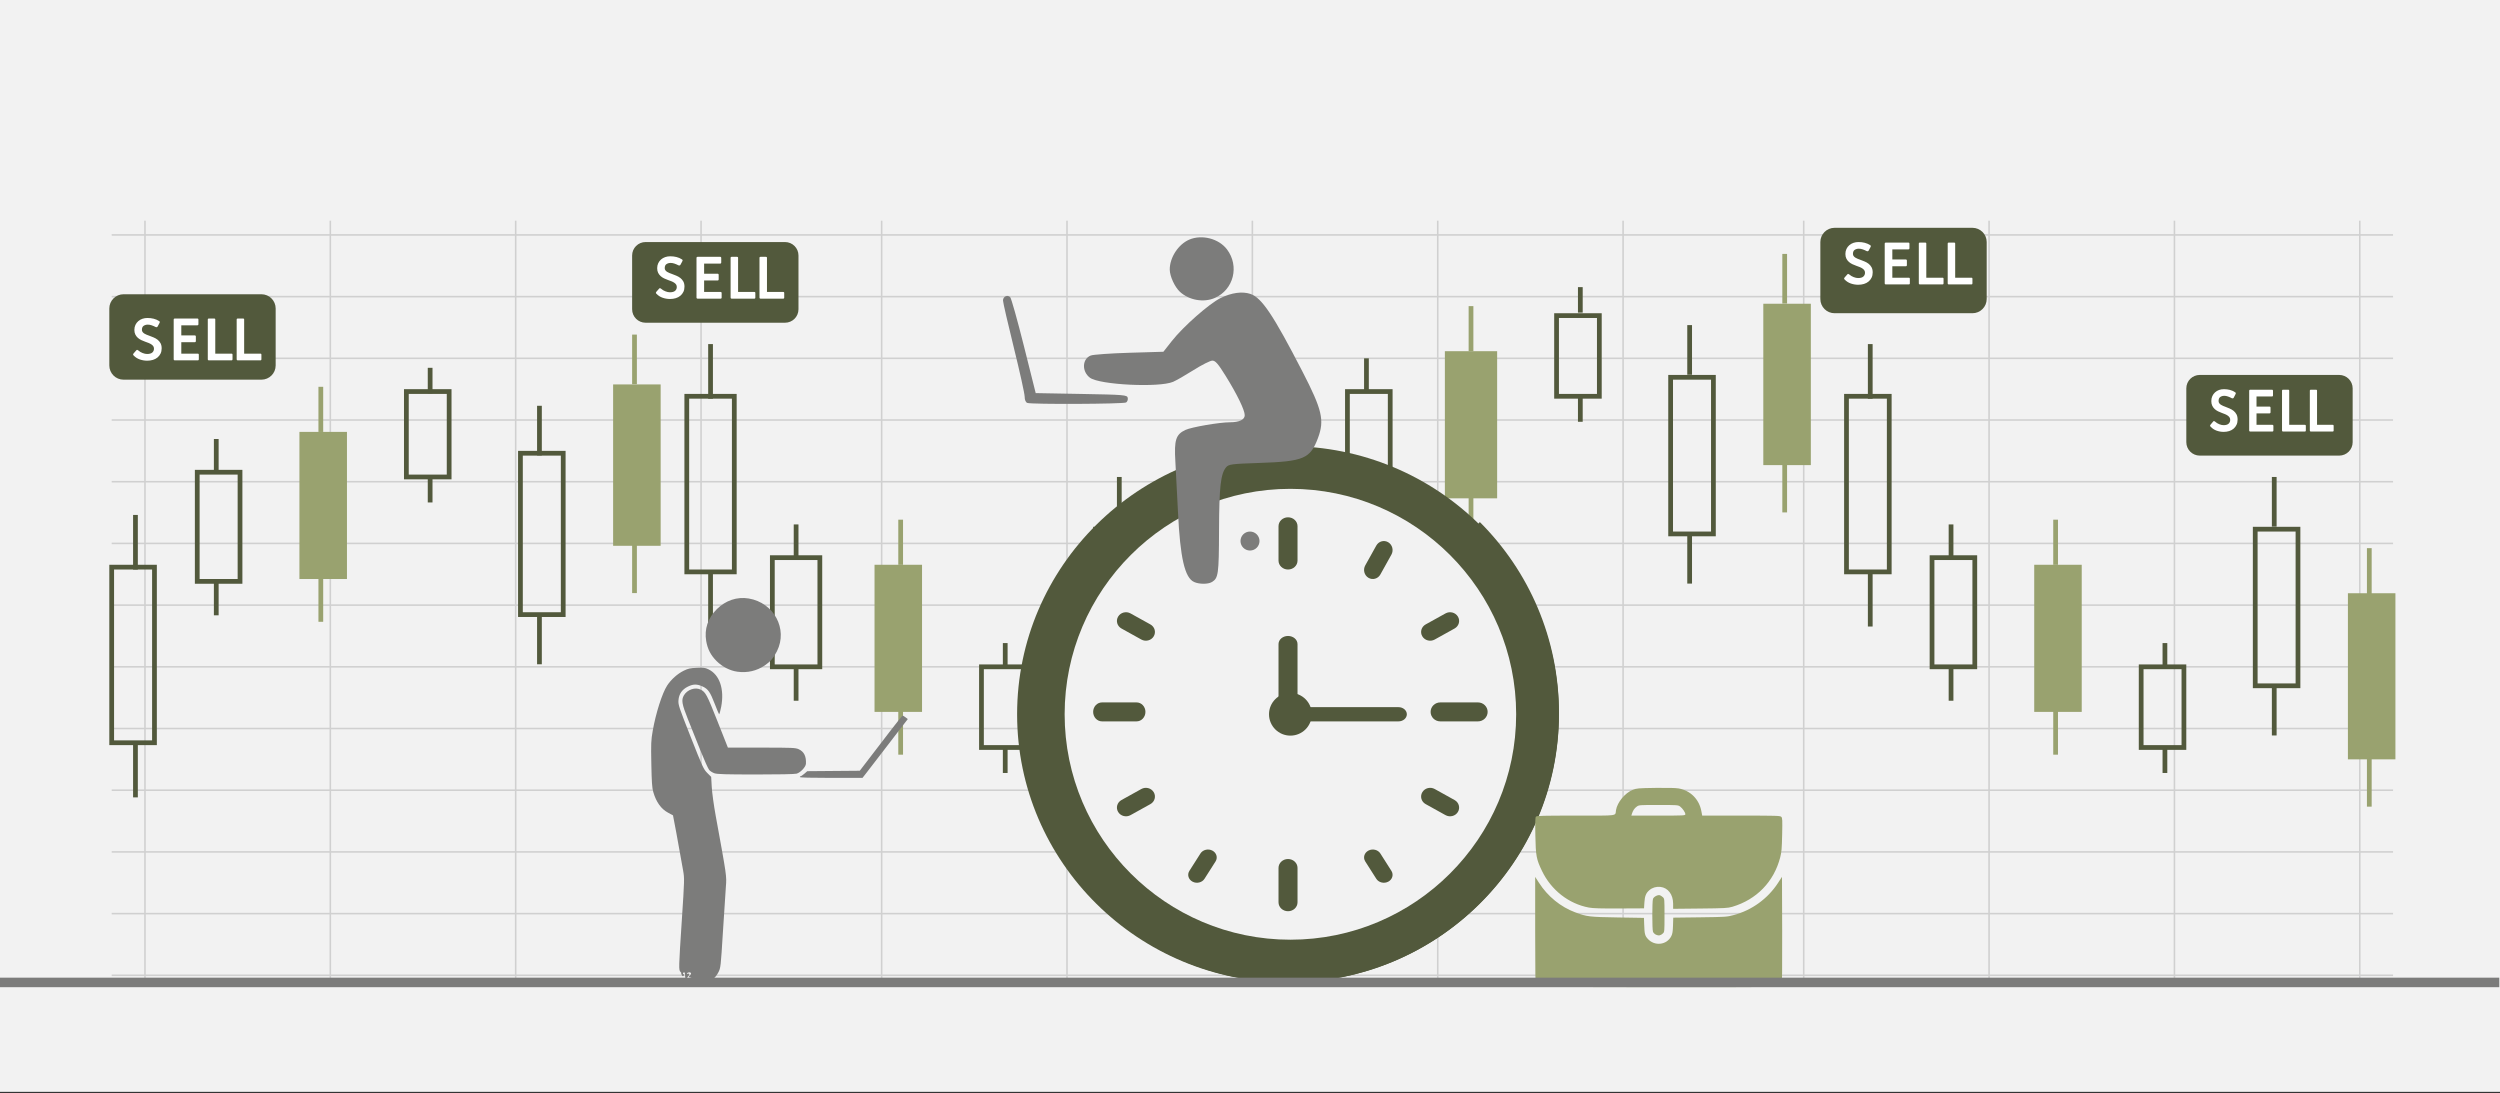 <svg width="526" height="230" xmlns="http://www.w3.org/2000/svg" xmlns:xlink="http://www.w3.org/1999/xlink" overflow="hidden"><rect width="100%" height="100%" fill="#333333" stroke="none"/><defs><clipPath id="clip0"><rect x="0" y="0" width="526" height="230"/></clipPath></defs><g clip-path="url(#clip0)"><rect x="0" y="0" width="526" height="229.667" fill="#FFFFFF"/><rect x="0" y="0" width="526" height="229.667" fill="#F2F2F2"/><path d="M30.5 46.433 30.5 206.967" stroke="#D0D0D0" stroke-width="0.333" stroke-miterlimit="8" fill="none" fill-rule="evenodd"/><path d="M69.5 46.433 69.5 206.967" stroke="#D0D0D0" stroke-width="0.333" stroke-miterlimit="8" fill="none" fill-rule="evenodd"/><path d="M147.5 46.433 147.5 206.967" stroke="#D0D0D0" stroke-width="0.333" stroke-miterlimit="8" fill="none" fill-rule="evenodd"/><path d="M224.5 46.433 224.5 206.967" stroke="#D0D0D0" stroke-width="0.333" stroke-miterlimit="8" fill="none" fill-rule="evenodd"/><path d="M302.5 46.433 302.5 206.967" stroke="#D0D0D0" stroke-width="0.333" stroke-miterlimit="8" fill="none" fill-rule="evenodd"/><path d="M379.5 46.433 379.5 206.967" stroke="#D0D0D0" stroke-width="0.333" stroke-miterlimit="8" fill="none" fill-rule="evenodd"/><path d="M108.5 46.433 108.5 206.967" stroke="#D0D0D0" stroke-width="0.333" stroke-miterlimit="8" fill="none" fill-rule="evenodd"/><path d="M185.5 46.433 185.5 206.967" stroke="#D0D0D0" stroke-width="0.333" stroke-miterlimit="8" fill="none" fill-rule="evenodd"/><path d="M263.5 46.433 263.5 206.967" stroke="#D0D0D0" stroke-width="0.333" stroke-miterlimit="8" fill="none" fill-rule="evenodd"/><path d="M341.5 46.433 341.5 206.967" stroke="#D0D0D0" stroke-width="0.333" stroke-miterlimit="8" fill="none" fill-rule="evenodd"/><path d="M418.5 46.433 418.5 206.967" stroke="#D0D0D0" stroke-width="0.333" stroke-miterlimit="8" fill="none" fill-rule="evenodd"/><path d="M457.5 46.433 457.5 206.967" stroke="#D0D0D0" stroke-width="0.333" stroke-miterlimit="8" fill="none" fill-rule="evenodd"/><path d="M496.5 46.433 496.5 206.967" stroke="#D0D0D0" stroke-width="0.333" stroke-miterlimit="8" fill="none" fill-rule="evenodd"/><path d="M503.5 49.428 23.5 49.428" stroke="#D0D0D0" stroke-width="0.333" stroke-miterlimit="8" fill="none" fill-rule="evenodd"/><path d="M503.5 62.41 23.5 62.41" stroke="#D0D0D0" stroke-width="0.333" stroke-miterlimit="8" fill="none" fill-rule="evenodd"/><path d="M503.5 88.372 23.5 88.372" stroke="#D0D0D0" stroke-width="0.333" stroke-miterlimit="8" fill="none" fill-rule="evenodd"/><path d="M503.5 114.334 23.5 114.334" stroke="#D0D0D0" stroke-width="0.333" stroke-miterlimit="8" fill="none" fill-rule="evenodd"/><path d="M503.5 140.297 23.5 140.297" stroke="#D0D0D0" stroke-width="0.333" stroke-miterlimit="8" fill="none" fill-rule="evenodd"/><path d="M503.5 166.259 23.5 166.259" stroke="#D0D0D0" stroke-width="0.333" stroke-miterlimit="8" fill="none" fill-rule="evenodd"/><path d="M503.5 75.391 23.5 75.391" stroke="#D0D0D0" stroke-width="0.333" stroke-miterlimit="8" fill="none" fill-rule="evenodd"/><path d="M503.5 101.353 23.5 101.353" stroke="#D0D0D0" stroke-width="0.333" stroke-miterlimit="8" fill="none" fill-rule="evenodd"/><path d="M503.5 127.316 23.5 127.316" stroke="#D0D0D0" stroke-width="0.333" stroke-miterlimit="8" fill="none" fill-rule="evenodd"/><path d="M503.5 153.278 23.5 153.278" stroke="#D0D0D0" stroke-width="0.333" stroke-miterlimit="8" fill="none" fill-rule="evenodd"/><path d="M503.5 179.24 23.5 179.24" stroke="#D0D0D0" stroke-width="0.333" stroke-miterlimit="8" fill="none" fill-rule="evenodd"/><path d="M503.5 192.221 23.5 192.222" stroke="#D0D0D0" stroke-width="0.333" stroke-miterlimit="8" fill="none" fill-rule="evenodd"/><path d="M503.5 205.203 23.5 205.203" stroke="#D0D0D0" stroke-width="0.333" stroke-miterlimit="8" fill="none" fill-rule="evenodd"/><rect x="23.5" y="119.327" width="9" height="36.947" stroke="#52593C" stroke-miterlimit="8" fill="none"/><path d="M28.5 108.343 28.5 119.839" stroke="#52593C" stroke-miterlimit="8" fill="none" fill-rule="evenodd"/><path d="M28.5 156.274 28.5 167.769" stroke="#52593C" stroke-miterlimit="8" fill="none" fill-rule="evenodd"/><rect x="41.5" y="99.356" width="9" height="22.967" stroke="#52593C" stroke-miterlimit="8" fill="none"/><path d="M45.5 92.366 45.5 99.504" stroke="#52593C" stroke-miterlimit="8" fill="none" fill-rule="evenodd"/><path d="M45.5 122.323 45.5 129.461" stroke="#52593C" stroke-miterlimit="8" fill="none" fill-rule="evenodd"/><rect x="63.5" y="91.368" width="9" height="29.957" stroke="#99A26F" stroke-miterlimit="8" fill="#99A26F"/><path d="M67.5 81.382 67.5 90.883" stroke="#99A26F" stroke-miterlimit="8" fill="#99A26F" fill-rule="evenodd"/><path d="M67.5 121.324 67.5 130.825" stroke="#99A26F" stroke-miterlimit="8" fill="#99A26F" fill-rule="evenodd"/><rect x="85.5" y="82.381" width="9" height="17.974" stroke="#52593C" stroke-miterlimit="8" fill="none"/><path d="M90.5 77.388 90.5 82.751" stroke="#52593C" stroke-miterlimit="8" fill="none" fill-rule="evenodd"/><path d="M90.5 100.355 90.5 105.717" stroke="#52593C" stroke-miterlimit="8" fill="none" fill-rule="evenodd"/><rect x="109.5" y="95.362" width="9" height="33.951" stroke="#52593C" stroke-miterlimit="8" fill="none"/><path d="M113.5 85.376 113.5 95.827" stroke="#52593C" stroke-miterlimit="8" fill="none" fill-rule="evenodd"/><path d="M113.5 129.313 113.5 139.763" stroke="#52593C" stroke-miterlimit="8" fill="none" fill-rule="evenodd"/><rect x="129.5" y="81.382" width="9" height="32.952" stroke="#99A26F" stroke-miterlimit="8" fill="#99A26F"/><path d="M133.5 70.398 133.5 80.849" stroke="#99A26F" stroke-miterlimit="8" fill="#99A26F" fill-rule="evenodd"/><path d="M133.5 114.334 133.5 124.785" stroke="#99A26F" stroke-miterlimit="8" fill="#99A26F" fill-rule="evenodd"/><rect x="0" y="0" width="9.986" height="36.947" stroke="#52593C" stroke-width="0.999" stroke-miterlimit="8" fill="none" transform="matrix(1.001 0 0 -1 144.5 120.326)"/><path d="M0 0 0 11.496" stroke="#52593C" stroke-width="0.999" stroke-miterlimit="8" fill="none" fill-rule="evenodd" transform="matrix(1.001 0 0 -1 149.5 131.821)"/><path d="M0 0 0 11.496" stroke="#52593C" stroke-width="0.999" stroke-miterlimit="8" fill="none" fill-rule="evenodd" transform="matrix(1.001 0 0 -1 149.5 83.891)"/><rect x="0" y="0" width="9.986" height="22.967" stroke="#52593C" stroke-width="0.999" stroke-miterlimit="8" fill="none" transform="matrix(1.001 0 0 -1 162.5 140.297)"/><path d="M0 0 0 7.138" stroke="#52593C" stroke-width="0.999" stroke-miterlimit="8" fill="none" fill-rule="evenodd" transform="matrix(1.001 0 0 -1 167.5 147.435)"/><path d="M0 0 0 7.138" stroke="#52593C" stroke-width="0.999" stroke-miterlimit="8" fill="none" fill-rule="evenodd" transform="matrix(1.001 0 0 -1 167.5 117.478)"/><rect x="0" y="0" width="8.987" height="29.957" stroke="#99A26F" stroke-width="0.999" stroke-miterlimit="8" fill="#99A26F" transform="matrix(1.001 0 0 -1 184.5 149.284)"/><path d="M0 0 0 9.501" stroke="#99A26F" stroke-width="0.999" stroke-miterlimit="8" fill="#99A26F" fill-rule="evenodd" transform="matrix(1.001 0 0 -1 189.5 158.784)"/><path d="M0 0 0 9.501" stroke="#99A26F" stroke-width="0.999" stroke-miterlimit="8" fill="#99A26F" fill-rule="evenodd" transform="matrix(1.001 0 0 -1 189.5 118.842)"/><rect x="0" y="0" width="9.986" height="16.975" stroke="#52593C" stroke-width="0.999" stroke-miterlimit="8" fill="none" transform="matrix(1.001 0 0 -1 206.5 157.272)"/><path d="M0 0 0 5.363" stroke="#52593C" stroke-width="0.999" stroke-miterlimit="8" fill="none" fill-rule="evenodd" transform="matrix(1.001 0 0 -1 211.5 162.635)"/><path d="M0 0 0 5.363" stroke="#52593C" stroke-width="0.999" stroke-miterlimit="8" fill="none" fill-rule="evenodd" transform="matrix(1.001 0 0 -1 211.5 140.667)"/><rect x="0" y="0" width="9.986" height="32.952" stroke="#52593C" stroke-width="0.999" stroke-miterlimit="8" fill="none" transform="matrix(1.001 0 0 -1 230.5 144.291)"/><path d="M0 0 0 10.451" stroke="#52593C" stroke-width="0.999" stroke-miterlimit="8" fill="none" fill-rule="evenodd" transform="matrix(1.001 0 0 -1 235.5 154.742)"/><path d="M0 0 0 10.451" stroke="#52593C" stroke-width="0.999" stroke-miterlimit="8" fill="none" fill-rule="evenodd" transform="matrix(1.001 0 0 -1 235.5 110.805)"/><rect x="0" y="0" width="8.987" height="33.951" stroke="#99A26F" stroke-width="0.999" stroke-miterlimit="8" fill="#99A26F" transform="matrix(1.001 0 0 -1 250.5 159.269)"/><path d="M0 0 0 10.451" stroke="#99A26F" stroke-width="0.999" stroke-miterlimit="8" fill="#99A26F" fill-rule="evenodd" transform="matrix(1.001 0 0 -1 255.5 169.72)"/><path d="M0 0 0 10.451" stroke="#99A26F" stroke-width="0.999" stroke-miterlimit="8" fill="#99A26F" fill-rule="evenodd" transform="matrix(1.001 0 0 -1 255.5 125.783)"/><rect x="265.5" y="103.35" width="9" height="36.946" stroke="#52593C" stroke-miterlimit="8" fill="none"/><path d="M270.5 91.368 270.5 102.863" stroke="#52593C" stroke-miterlimit="8" fill="none" fill-rule="evenodd"/><path d="M270.5 140.297 270.5 151.792" stroke="#52593C" stroke-miterlimit="8" fill="none" fill-rule="evenodd"/><rect x="283.5" y="82.381" width="9" height="22.967" stroke="#52593C" stroke-miterlimit="8" fill="none"/><path d="M287.5 75.391 287.5 82.529" stroke="#52593C" stroke-miterlimit="8" fill="none" fill-rule="evenodd"/><path d="M287.5 105.347 287.5 112.485" stroke="#52593C" stroke-miterlimit="8" fill="none" fill-rule="evenodd"/><rect x="304.5" y="74.392" width="10" height="29.957" stroke="#99A26F" stroke-miterlimit="8" fill="#99A26F"/><path d="M309.5 64.407 309.5 73.907" stroke="#99A26F" stroke-miterlimit="8" fill="#99A26F" fill-rule="evenodd"/><path d="M309.5 104.349 309.5 113.849" stroke="#99A26F" stroke-miterlimit="8" fill="#99A26F" fill-rule="evenodd"/><rect x="327.5" y="66.404" width="9" height="16.975" stroke="#52593C" stroke-miterlimit="8" fill="none"/><path d="M332.5 60.413 332.5 65.775" stroke="#52593C" stroke-miterlimit="8" fill="none" fill-rule="evenodd"/><path d="M332.5 83.379 332.5 88.742" stroke="#52593C" stroke-miterlimit="8" fill="none" fill-rule="evenodd"/><rect x="351.5" y="79.385" width="9" height="32.952" stroke="#52593C" stroke-miterlimit="8" fill="none"/><path d="M355.5 68.401 355.5 78.852" stroke="#52593C" stroke-miterlimit="8" fill="none" fill-rule="evenodd"/><path d="M355.5 112.337 355.5 122.788" stroke="#52593C" stroke-miterlimit="8" fill="none" fill-rule="evenodd"/><rect x="371.5" y="64.407" width="9" height="32.952" stroke="#99A26F" stroke-miterlimit="8" fill="#99A26F"/><path d="M375.5 53.423 375.5 63.873" stroke="#99A26F" stroke-miterlimit="8" fill="#99A26F" fill-rule="evenodd"/><path d="M375.5 97.359 375.5 107.81" stroke="#99A26F" stroke-miterlimit="8" fill="#99A26F" fill-rule="evenodd"/><rect x="0" y="0" width="8.987" height="36.947" stroke="#52593C" stroke-width="0.999" stroke-miterlimit="8" fill="none" transform="matrix(1.001 0 0 -1 388.5 120.326)"/><path d="M0 0 0 11.496" stroke="#52593C" stroke-width="0.999" stroke-miterlimit="8" fill="none" fill-rule="evenodd" transform="matrix(1.001 0 0 -1 393.5 131.821)"/><path d="M0 0 0 11.496" stroke="#52593C" stroke-width="0.999" stroke-miterlimit="8" fill="none" fill-rule="evenodd" transform="matrix(1.001 0 0 -1 393.5 83.891)"/><rect x="0" y="0" width="8.987" height="22.967" stroke="#52593C" stroke-width="0.999" stroke-miterlimit="8" fill="none" transform="matrix(1.001 0 0 -1 406.5 140.297)"/><path d="M0 0 0 7.138" stroke="#52593C" stroke-width="0.999" stroke-miterlimit="8" fill="none" fill-rule="evenodd" transform="matrix(1.001 0 0 -1 410.5 147.435)"/><path d="M0 0 0 7.138" stroke="#52593C" stroke-width="0.999" stroke-miterlimit="8" fill="none" fill-rule="evenodd" transform="matrix(1.001 0 0 -1 410.5 117.478)"/><rect x="0" y="0" width="8.987" height="29.957" stroke="#99A26F" stroke-width="0.999" stroke-miterlimit="8" fill="#99A26F" transform="matrix(1.001 0 0 -1 428.5 149.284)"/><path d="M0 0 0 9.501" stroke="#99A26F" stroke-width="0.999" stroke-miterlimit="8" fill="#99A26F" fill-rule="evenodd" transform="matrix(1.001 0 0 -1 432.5 158.784)"/><path d="M0 0 0 9.501" stroke="#99A26F" stroke-width="0.999" stroke-miterlimit="8" fill="#99A26F" fill-rule="evenodd" transform="matrix(1.001 0 0 -1 432.5 118.842)"/><rect x="0" y="0" width="8.987" height="16.975" stroke="#52593C" stroke-width="0.999" stroke-miterlimit="8" fill="none" transform="matrix(1.001 0 0 -1 450.5 157.272)"/><path d="M0 0 0 5.363" stroke="#52593C" stroke-width="0.999" stroke-miterlimit="8" fill="none" fill-rule="evenodd" transform="matrix(1.001 0 0 -1 455.5 162.635)"/><path d="M0 0 0 5.363" stroke="#52593C" stroke-width="0.999" stroke-miterlimit="8" fill="none" fill-rule="evenodd" transform="matrix(1.001 0 0 -1 455.5 140.667)"/><rect x="0" y="0" width="8.987" height="32.952" stroke="#52593C" stroke-width="0.999" stroke-miterlimit="8" fill="none" transform="matrix(1.001 0 0 -1 474.5 144.291)"/><path d="M0 0 0 10.451" stroke="#52593C" stroke-width="0.999" stroke-miterlimit="8" fill="none" fill-rule="evenodd" transform="matrix(1.001 0 0 -1 478.5 154.742)"/><path d="M0 0 0 10.451" stroke="#52593C" stroke-width="0.999" stroke-miterlimit="8" fill="none" fill-rule="evenodd" transform="matrix(1.001 0 0 -1 478.5 110.805)"/><rect x="0" y="0" width="8.987" height="33.951" stroke="#99A26F" stroke-width="0.999" stroke-miterlimit="8" fill="#99A26F" transform="matrix(1.001 0 0 -1 494.5 159.269)"/><path d="M0 0 0 10.451" stroke="#99A26F" stroke-width="0.999" stroke-miterlimit="8" fill="#99A26F" fill-rule="evenodd" transform="matrix(1.001 0 0 -1 498.5 169.72)"/><path d="M0 0 0 10.451" stroke="#99A26F" stroke-width="0.999" stroke-miterlimit="8" fill="#99A26F" fill-rule="evenodd" transform="matrix(1.001 0 0 -1 498.5 125.783)"/><path d="M311.305 110.388C300.99 100.178 286.74 93.864 271 93.864 255.26 93.864 241.01 100.178 230.695 110.388 220.38 120.599 214 134.703 214 150.282 214 165.861 220.38 179.966 230.695 190.176 241.01 200.386 255.26 206.7 271 206.7 286.74 206.7 300.99 200.386 311.305 190.176 321.62 179.966 328 165.861 328 150.282 328 134.703 321.62 120.599 311.305 110.388Z" fill="#52593C" fill-rule="evenodd"/><path d="M311.358 109.841C308.728 112.467 308.489 116.642 310.796 119.556 317.212 127.66 321.14 138.376 321.14 149.961 321.14 163.287 315.943 175.816 306.506 185.238 297.071 194.661 284.524 199.851 271.179 199.851 259.461 199.851 248.672 195.826 240.746 189.534 237.829 187.217 233.636 187.45 231 190.082 241.283 200.35 255.488 206.701 271.179 206.701 286.869 206.701 301.075 200.35 311.358 190.082 321.641 179.814 328 165.629 328 149.961 328 134.294 321.641 120.109 311.358 109.841Z" fill="#52593C" fill-rule="evenodd"/><path d="M271.5 197.714C245.309 197.714 224 176.436 224 150.282 224 124.129 245.309 102.851 271.5 102.851 297.691 102.851 319 124.129 319 150.282 319 176.436 297.691 197.714 271.5 197.714Z" fill="#F2F2F2" fill-rule="evenodd"/><path d="M271 108.842C269.895 108.842 269 109.681 269 110.715L269 117.954C269 118.988 269.895 119.826 271 119.826 272.105 119.826 273 118.988 273 117.954L273 110.715C273 109.681 272.105 108.842 271 108.842Z" fill="#52593C" fill-rule="evenodd"/><path d="M271 180.738C269.895 180.738 269 181.577 269 182.61L269 189.85C269 190.884 269.895 191.722 271 191.722 272.105 191.722 273 190.884 273 189.85L273 182.61C273 181.577 272.105 180.738 271 180.738Z" fill="#52593C" fill-rule="evenodd"/><path d="M310.955 147.786 303.045 147.786C301.915 147.786 301 148.68 301 149.783 301 150.886 301.915 151.78 303.045 151.78L310.955 151.78C312.085 151.78 313 150.886 313 149.783 313 148.68 312.085 147.786 310.955 147.786Z" fill="#52593C" fill-rule="evenodd"/><path d="M241 149.783C241 148.68 240.161 147.786 239.125 147.786L231.875 147.786C230.839 147.786 230 148.68 230 149.783 230 150.886 230.839 151.78 231.875 151.78L239.125 151.78C240.161 151.78 241 150.886 241 149.783Z" fill="#52593C" fill-rule="evenodd"/><path d="M253.427 114.788C252.92 113.877 251.796 113.565 250.919 114.09 250.04 114.616 249.739 115.781 250.247 116.692L252.573 120.871C253.08 121.783 254.204 122.093 255.082 121.568 255.96 121.042 256.261 119.878 255.754 118.967Z" fill="#52593C" fill-rule="evenodd"/><path d="M290.427 179.574C289.921 178.777 288.797 178.504 287.919 178.965 287.04 179.425 286.739 180.444 287.246 181.241L289.573 184.897C290.081 185.695 291.205 185.967 292.081 185.507 292.96 185.047 293.261 184.028 292.753 183.231Z" fill="#52593C" fill-rule="evenodd"/><path d="M301.861 134.559 306.046 132.235C306.958 131.729 307.271 130.607 306.744 129.731 306.217 128.854 305.051 128.553 304.139 129.06L299.953 131.382C299.042 131.888 298.729 133.01 299.256 133.887 299.784 134.765 300.95 135.065 301.861 134.559Z" fill="#52593C" fill-rule="evenodd"/><path d="M240.139 166.006 235.954 168.329C235.042 168.836 234.729 169.957 235.256 170.833 235.783 171.713 236.95 172.011 237.861 171.505L242.047 169.182C242.958 168.676 243.271 167.554 242.744 166.677 242.217 165.8 241.051 165.499 240.139 166.006Z" fill="#52593C" fill-rule="evenodd"/><path d="M242.047 131.382 237.861 129.06C236.949 128.553 235.782 128.853 235.256 129.731 234.729 130.607 235.042 131.729 235.954 132.235L240.139 134.559C241.05 135.065 242.217 134.765 242.744 133.887 243.271 133.01 242.958 131.888 242.047 131.382Z" fill="#52593C" fill-rule="evenodd"/><path d="M306.046 168.329 301.861 166.006C300.949 165.499 299.782 165.8 299.256 166.677 298.729 167.554 299.042 168.676 299.953 169.182L304.139 171.505C305.05 172.011 306.217 171.712 306.744 170.834 307.271 169.958 306.958 168.836 306.046 168.329Z" fill="#52593C" fill-rule="evenodd"/><path d="M292.081 114.09C291.204 113.565 290.08 113.877 289.573 114.788L287.246 118.967C286.739 119.878 287.04 121.042 287.919 121.568 288.796 122.094 289.921 121.783 290.427 120.872L292.753 116.692C293.261 115.781 292.96 114.616 292.081 114.09Z" fill="#52593C" fill-rule="evenodd"/><path d="M255.082 178.965C254.203 178.504 253.079 178.777 252.573 179.574L250.247 183.231C249.739 184.028 250.04 185.047 250.919 185.507 251.795 185.967 252.92 185.695 253.427 184.897L255.754 181.241C256.261 180.444 255.96 179.425 255.082 178.965Z" fill="#52593C" fill-rule="evenodd"/><path d="M294.234 148.784 273 148.784 273 151.78 294.234 151.78C295.21 151.78 296 151.109 296 150.282 296 149.455 295.21 148.784 294.234 148.784Z" fill="#52593C" fill-rule="evenodd"/><path d="M271 133.806C269.896 133.806 269 134.572 269 135.518L269 147.786 273 147.786 273 135.518C273 134.572 272.104 133.806 271 133.806Z" fill="#52593C" fill-rule="evenodd"/><path d="M276 150.282C276 152.764 273.985 154.776 271.5 154.776 269.015 154.776 267 152.764 267 150.282 267 147.801 269.015 145.789 271.5 145.789 273.985 145.789 276 147.801 276 150.282Z" fill="#52593C" fill-rule="evenodd"/><path d="M23 64.906C23 63.252 24.343 61.91 26 61.91L55 61.91C56.657 61.91 58 63.252 58 64.906L58 76.888C58 78.543 56.657 79.884 55 79.884L26 79.884C24.343 79.884 23 78.543 23 76.888Z" fill="#52593C" fill-rule="evenodd"/><path d="M50.037 67.017 51.129 67.017C51.29 67.017 51.37 67.084 51.37 67.217L51.37 74.406 54.787 74.406C54.929 74.406 55 74.478 55 74.62L55 75.576C55 75.738 54.929 75.819 54.787 75.819L50.037 75.819C49.876 75.819 49.796 75.738 49.796 75.576L49.796 67.231C49.796 67.088 49.876 67.017 50.037 67.017ZM43.96 67.017 45.052 67.017C45.212 67.017 45.293 67.084 45.293 67.217L45.293 74.406 48.71 74.406C48.852 74.406 48.923 74.478 48.923 74.62L48.923 75.576C48.923 75.738 48.852 75.819 48.71 75.819L43.96 75.819C43.799 75.819 43.719 75.738 43.719 75.576L43.719 67.231C43.719 67.088 43.799 67.017 43.96 67.017ZM36.799 67.017 41.521 67.017C41.672 67.017 41.748 67.098 41.748 67.26L41.748 68.187C41.748 68.358 41.672 68.444 41.521 68.444L38.146 68.444 38.146 70.569 40.968 70.569C41.129 70.569 41.209 70.655 41.209 70.826L41.209 71.739C41.209 71.91 41.133 71.996 40.982 71.996L38.146 71.996 38.146 74.406 41.606 74.406C41.757 74.406 41.833 74.487 41.833 74.649L41.833 75.576C41.833 75.738 41.757 75.819 41.606 75.819L36.799 75.819C36.629 75.819 36.544 75.738 36.544 75.576L36.544 67.26C36.544 67.098 36.629 67.017 36.799 67.017ZM31.022 66.903C31.485 66.903 31.924 66.955 32.34 67.06 32.756 67.165 33.139 67.331 33.489 67.559 33.593 67.635 33.64 67.704 33.631 67.766 33.621 67.828 33.588 67.911 33.532 68.016L33.163 68.7C33.116 68.777 33.054 68.822 32.979 68.836 32.903 68.85 32.823 68.838 32.738 68.8 32.463 68.658 32.187 68.539 31.908 68.444 31.629 68.349 31.362 68.301 31.107 68.301 30.776 68.301 30.485 68.382 30.235 68.544 29.984 68.705 29.859 68.99 29.859 69.4 29.859 69.571 29.906 69.72 30.001 69.849 30.095 69.977 30.218 70.089 30.369 70.184 30.521 70.279 30.681 70.36 30.852 70.427 31.022 70.493 31.187 70.555 31.348 70.612 31.65 70.726 31.96 70.847 32.277 70.976 32.593 71.104 32.879 71.266 33.135 71.461 33.39 71.656 33.6 71.9 33.766 72.195 33.931 72.49 34.014 72.856 34.014 73.294 34.014 73.712 33.936 74.081 33.78 74.399 33.624 74.718 33.411 74.989 33.142 75.212 32.872 75.436 32.551 75.605 32.177 75.719 31.804 75.833 31.405 75.89 30.979 75.89 30.45 75.89 29.935 75.804 29.434 75.633 28.933 75.462 28.502 75.191 28.143 74.82 28.058 74.744 28.011 74.673 28.002 74.606 27.992 74.54 28.03 74.454 28.115 74.349L28.668 73.722C28.753 73.627 28.826 73.589 28.888 73.608 28.949 73.627 29.027 73.674 29.122 73.75 29.367 73.969 29.663 74.145 30.008 74.278 30.353 74.411 30.663 74.478 30.937 74.478 31.447 74.478 31.818 74.373 32.05 74.164 32.281 73.955 32.397 73.688 32.397 73.365 32.397 73.165 32.35 72.994 32.255 72.852 32.161 72.709 32.029 72.581 31.858 72.466 31.688 72.352 31.492 72.25 31.27 72.16 31.048 72.069 30.809 71.981 30.554 71.896 30.28 71.801 30.008 71.689 29.738 71.561 29.469 71.432 29.226 71.273 29.008 71.083 28.791 70.892 28.614 70.662 28.477 70.391 28.339 70.12 28.271 69.794 28.271 69.414 28.271 69.024 28.344 68.674 28.491 68.365 28.637 68.056 28.836 67.792 29.086 67.573 29.337 67.355 29.628 67.188 29.958 67.074 30.289 66.96 30.644 66.903 31.022 66.903Z" fill="#FFFFFF" fill-rule="evenodd"/><path d="M133 53.755C133 52.193 134.269 50.926 135.833 50.926L165.167 50.926C166.731 50.926 168 52.193 168 53.755L168 65.072C168 66.635 166.731 67.902 165.167 67.902L135.833 67.902C134.269 67.902 133 66.635 133 65.072Z" fill="#52593C" fill-rule="evenodd"/><path d="M160.037 54.036 161.129 54.036C161.29 54.036 161.37 54.102 161.37 54.236L161.37 61.425 164.787 61.425C164.929 61.425 165 61.497 165 61.639L165 62.595C165 62.757 164.929 62.837 164.787 62.837L160.037 62.837C159.876 62.837 159.796 62.757 159.796 62.595L159.796 54.25C159.796 54.107 159.876 54.036 160.037 54.036ZM153.96 54.036 155.052 54.036C155.213 54.036 155.293 54.102 155.293 54.236L155.293 61.425 158.71 61.425C158.852 61.425 158.923 61.497 158.923 61.639L158.923 62.595C158.923 62.757 158.852 62.837 158.71 62.837L153.96 62.837C153.799 62.837 153.719 62.757 153.719 62.595L153.719 54.25C153.719 54.107 153.799 54.036 153.96 54.036ZM146.799 54.036 151.521 54.036C151.672 54.036 151.748 54.117 151.748 54.279L151.748 55.206C151.748 55.377 151.672 55.462 151.521 55.462L148.146 55.462 148.146 57.588 150.968 57.588C151.129 57.588 151.209 57.673 151.209 57.845L151.209 58.758C151.209 58.929 151.133 59.014 150.982 59.014L148.146 59.014 148.146 61.425 151.606 61.425C151.757 61.425 151.833 61.506 151.833 61.668L151.833 62.595C151.833 62.757 151.757 62.837 151.606 62.837L146.799 62.837C146.629 62.837 146.544 62.757 146.544 62.595L146.544 54.279C146.544 54.117 146.629 54.036 146.799 54.036ZM141.022 53.922C141.485 53.922 141.925 53.974 142.341 54.079 142.757 54.183 143.139 54.35 143.489 54.578 143.593 54.654 143.64 54.723 143.631 54.785 143.621 54.847 143.588 54.93 143.532 55.035L143.163 55.719C143.116 55.795 143.054 55.84 142.979 55.855 142.903 55.869 142.823 55.857 142.738 55.819 142.463 55.676 142.187 55.558 141.908 55.462 141.629 55.367 141.362 55.32 141.107 55.32 140.776 55.32 140.485 55.401 140.235 55.562 139.984 55.724 139.859 56.009 139.859 56.418 139.859 56.59 139.906 56.739 140.001 56.868 140.095 56.996 140.218 57.108 140.369 57.203 140.521 57.298 140.681 57.379 140.852 57.445 141.022 57.512 141.187 57.574 141.348 57.631 141.65 57.745 141.96 57.866 142.277 57.995 142.593 58.123 142.879 58.285 143.135 58.48 143.39 58.675 143.6 58.919 143.766 59.214 143.931 59.509 144.014 59.875 144.014 60.313 144.014 60.731 143.936 61.1 143.78 61.418 143.624 61.737 143.411 62.008 143.142 62.231 142.872 62.455 142.551 62.623 142.177 62.738 141.804 62.852 141.405 62.909 140.979 62.909 140.45 62.909 139.935 62.823 139.434 62.652 138.933 62.481 138.503 62.21 138.143 61.839 138.058 61.763 138.011 61.692 138.001 61.625 137.992 61.558 138.03 61.473 138.115 61.368L138.668 60.741C138.753 60.645 138.826 60.607 138.888 60.626 138.949 60.645 139.027 60.693 139.122 60.769 139.367 60.988 139.663 61.164 140.008 61.297 140.353 61.43 140.663 61.497 140.937 61.497 141.447 61.497 141.818 61.392 142.05 61.183 142.281 60.974 142.397 60.707 142.397 60.384 142.397 60.184 142.35 60.013 142.255 59.87 142.161 59.728 142.029 59.599 141.858 59.485 141.688 59.371 141.492 59.269 141.27 59.178 141.048 59.088 140.809 59 140.554 58.915 140.28 58.819 140.008 58.708 139.738 58.579 139.469 58.451 139.226 58.292 139.008 58.102 138.791 57.911 138.614 57.681 138.476 57.41 138.339 57.139 138.271 56.813 138.271 56.432 138.271 56.043 138.344 55.693 138.491 55.384 138.637 55.075 138.836 54.811 139.086 54.592 139.337 54.374 139.627 54.207 139.958 54.093 140.289 53.979 140.644 53.922 141.022 53.922Z" fill="#FFFFFF" fill-rule="evenodd"/><path d="M383 50.926C383 49.272 384.343 47.931 386 47.931L415 47.931C416.657 47.931 418 49.272 418 50.926L418 62.909C418 64.563 416.657 65.904 415 65.904L386 65.904C384.343 65.904 383 64.563 383 62.909Z" fill="#52593C" fill-rule="evenodd"/><path d="M410.037 51.04 411.129 51.04C411.29 51.04 411.37 51.107 411.37 51.24L411.37 58.43 414.787 58.43C414.929 58.43 415 58.501 415 58.644L415 59.599C415 59.761 414.929 59.842 414.787 59.842L410.037 59.842C409.876 59.842 409.796 59.761 409.796 59.599L409.796 51.254C409.796 51.112 409.876 51.04 410.037 51.04ZM403.96 51.04 405.052 51.04C405.213 51.04 405.293 51.107 405.293 51.24L405.293 58.43 408.71 58.43C408.852 58.43 408.923 58.501 408.923 58.644L408.923 59.599C408.923 59.761 408.852 59.842 408.71 59.842L403.96 59.842C403.799 59.842 403.719 59.761 403.719 59.599L403.719 51.254C403.719 51.112 403.799 51.04 403.96 51.04ZM396.799 51.04 401.521 51.04C401.672 51.04 401.748 51.121 401.748 51.283L401.748 52.21C401.748 52.381 401.672 52.467 401.521 52.467L398.146 52.467 398.146 54.592 400.968 54.592C401.129 54.592 401.209 54.678 401.209 54.849L401.209 55.762C401.209 55.933 401.133 56.019 400.982 56.019L398.146 56.019 398.146 58.43 401.606 58.43C401.757 58.43 401.833 58.51 401.833 58.672L401.833 59.599C401.833 59.761 401.757 59.842 401.606 59.842L396.799 59.842C396.629 59.842 396.544 59.761 396.544 59.599L396.544 51.283C396.544 51.121 396.629 51.04 396.799 51.04ZM391.022 50.926C391.485 50.926 391.925 50.978 392.341 51.083 392.756 51.188 393.139 51.354 393.489 51.582 393.593 51.658 393.64 51.727 393.631 51.789 393.621 51.851 393.588 51.934 393.532 52.039L393.163 52.724C393.116 52.8 393.054 52.845 392.979 52.859 392.903 52.873 392.823 52.861 392.738 52.824 392.463 52.681 392.187 52.562 391.908 52.467 391.629 52.372 391.362 52.324 391.107 52.324 390.776 52.324 390.485 52.405 390.235 52.567 389.984 52.728 389.859 53.014 389.859 53.423 389.859 53.594 389.906 53.744 390.001 53.872 390.095 54 390.218 54.112 390.369 54.207 390.521 54.302 390.681 54.383 390.852 54.45 391.022 54.516 391.187 54.578 391.348 54.635 391.65 54.749 391.96 54.87 392.277 54.999 392.593 55.127 392.879 55.289 393.135 55.484 393.39 55.679 393.6 55.924 393.766 56.218 393.931 56.513 394.014 56.88 394.014 57.317 394.014 57.735 393.936 58.104 393.78 58.422 393.624 58.741 393.411 59.012 393.142 59.236 392.872 59.459 392.551 59.628 392.177 59.742 391.804 59.856 391.405 59.913 390.979 59.913 390.45 59.913 389.935 59.828 389.434 59.656 388.933 59.485 388.502 59.214 388.143 58.843 388.058 58.767 388.011 58.696 388.001 58.629 387.992 58.563 388.03 58.477 388.115 58.373L388.668 57.745C388.753 57.65 388.826 57.612 388.888 57.631 388.949 57.65 389.027 57.697 389.122 57.773 389.367 57.992 389.663 58.168 390.008 58.301 390.353 58.434 390.663 58.501 390.937 58.501 391.447 58.501 391.818 58.396 392.05 58.187 392.281 57.978 392.397 57.712 392.397 57.388 392.397 57.188 392.35 57.017 392.255 56.875 392.161 56.732 392.029 56.604 391.858 56.49 391.688 56.375 391.492 56.273 391.27 56.183 391.048 56.093 390.809 56.005 390.554 55.919 390.28 55.824 390.008 55.712 389.738 55.584 389.469 55.455 389.226 55.296 389.008 55.106 388.791 54.916 388.614 54.685 388.477 54.414 388.339 54.143 388.271 53.817 388.271 53.437 388.271 53.047 388.344 52.697 388.491 52.388 388.637 52.079 388.836 51.815 389.086 51.597 389.337 51.378 389.627 51.212 389.958 51.097 390.289 50.983 390.644 50.926 391.022 50.926Z" fill="#FFFFFF" fill-rule="evenodd"/><path d="M460 81.715C460 80.152 461.269 78.886 462.833 78.886L492.167 78.886C493.731 78.886 495 80.152 495 81.715L495 93.032C495 94.594 493.731 95.861 492.167 95.861L462.833 95.861C461.269 95.861 460 94.594 460 93.032Z" fill="#52593C" fill-rule="evenodd"/><path d="M486.221 81.996 487.272 81.996C487.427 81.996 487.504 82.062 487.504 82.195L487.504 89.385 490.795 89.385C490.932 89.385 491 89.456 491 89.599L491 90.554C491 90.716 490.932 90.797 490.795 90.797L486.221 90.797C486.066 90.797 485.989 90.716 485.989 90.554L485.989 82.209C485.989 82.067 486.066 81.996 486.221 81.996ZM480.369 81.996 481.42 81.996C481.575 81.996 481.652 82.062 481.652 82.195L481.652 89.385 484.943 89.385C485.08 89.385 485.148 89.456 485.148 89.599L485.148 90.554C485.148 90.716 485.08 90.797 484.943 90.797L480.369 90.797C480.214 90.797 480.137 90.716 480.137 90.554L480.137 82.209C480.137 82.067 480.214 81.996 480.369 81.996ZM473.473 81.996 478.02 81.996C478.166 81.996 478.239 82.076 478.239 82.238L478.239 83.165C478.239 83.336 478.166 83.422 478.02 83.422L474.77 83.422 474.77 85.547 477.488 85.547C477.642 85.547 477.72 85.633 477.72 85.804L477.72 86.717C477.72 86.888 477.647 86.974 477.501 86.974L474.77 86.974 474.77 89.385 478.102 89.385C478.248 89.385 478.321 89.466 478.321 89.627L478.321 90.554C478.321 90.716 478.248 90.797 478.102 90.797L473.473 90.797C473.309 90.797 473.227 90.716 473.227 90.554L473.227 82.238C473.227 82.076 473.309 81.996 473.473 81.996ZM467.91 81.881C468.356 81.881 468.779 81.934 469.18 82.038 469.58 82.143 469.949 82.309 470.286 82.537 470.386 82.614 470.431 82.683 470.422 82.744 470.413 82.806 470.381 82.889 470.327 82.994L469.972 83.679C469.926 83.755 469.867 83.8 469.794 83.814 469.721 83.829 469.644 83.817 469.562 83.779 469.298 83.636 469.032 83.517 468.763 83.422 468.495 83.327 468.238 83.279 467.992 83.279 467.673 83.279 467.393 83.36 467.152 83.522 466.911 83.683 466.79 83.969 466.79 84.378 466.79 84.549 466.836 84.699 466.927 84.827 467.018 84.955 467.136 85.067 467.282 85.162 467.427 85.257 467.582 85.338 467.746 85.405 467.91 85.471 468.069 85.533 468.224 85.59 468.515 85.704 468.813 85.826 469.118 85.954 469.423 86.082 469.699 86.244 469.944 86.439 470.19 86.634 470.393 86.879 470.552 87.174 470.711 87.469 470.791 87.835 470.791 88.272 470.791 88.691 470.716 89.059 470.566 89.378 470.415 89.696 470.211 89.967 469.951 90.191 469.692 90.414 469.382 90.583 469.023 90.697 468.663 90.811 468.279 90.868 467.869 90.868 467.359 90.868 466.863 90.783 466.381 90.612 465.898 90.44 465.484 90.169 465.138 89.799 465.056 89.722 465.011 89.651 465.001 89.584 464.992 89.518 465.029 89.432 465.111 89.328L465.643 88.7C465.725 88.605 465.796 88.567 465.855 88.586 465.914 88.605 465.989 88.653 466.08 88.728 466.317 88.947 466.601 89.123 466.934 89.256 467.266 89.389 467.564 89.456 467.828 89.456 468.32 89.456 468.677 89.351 468.9 89.142 469.123 88.933 469.234 88.667 469.234 88.343 469.234 88.144 469.189 87.972 469.098 87.83 469.007 87.687 468.879 87.559 468.716 87.445 468.552 87.331 468.363 87.228 468.149 87.138 467.935 87.048 467.705 86.96 467.459 86.874 467.195 86.779 466.934 86.667 466.674 86.539 466.415 86.41 466.18 86.251 465.971 86.061 465.762 85.871 465.591 85.64 465.459 85.369 465.327 85.098 465.261 84.772 465.261 84.392 465.261 84.002 465.331 83.653 465.472 83.344 465.614 83.034 465.805 82.77 466.046 82.552 466.287 82.333 466.567 82.167 466.886 82.052 467.204 81.939 467.546 81.881 467.91 81.881Z" fill="#FFFFFF" fill-rule="evenodd"/><path d="M144.613 206.333C144.247 206.048 144.142 205.811 144.142 205.271 144.142 204.888 144.066 204.575 143.973 204.575 143.698 204.575 143.584 204.893 143.828 204.981 143.998 205.043 144.002 205.115 143.845 205.281 143.683 205.452 143.594 205.418 143.436 205.126 143.326 204.92 143.284 204.753 143.343 204.753 143.403 204.753 143.325 204.627 143.171 204.474 142.783 204.091 142.794 203.659 143.454 193.613 144.016 185.047 144.022 184.828 143.728 183.165 142.708 177.404 141.64 171.583 141.598 171.551 141.57 171.531 141.116 171.286 140.589 171.006 139.094 170.213 138.049 168.749 137.432 166.583 137.198 165.761 137.112 164.472 137.04 160.747 136.956 156.396 136.983 155.766 137.334 153.752 137.976 150.075 139.33 145.826 140.365 144.244 141.216 142.941 142.536 141.764 143.89 141.1 144.765 140.67 145.229 140.568 146.591 140.505 148.018 140.439 148.343 140.481 149.05 140.82 151.406 141.949 152.445 144.993 151.74 148.703 151.562 149.636 151.36 150.338 151.29 150.261 151.22 150.184 150.826 149.245 150.414 148.174 149.425 145.6 148.994 144.975 147.842 144.443 146.656 143.897 145.868 143.901 144.734 144.461 143.5 145.07 142.843 146.024 142.75 147.347 142.682 148.294 142.83 148.734 145.333 155.08 147.833 161.418 148.035 161.857 148.809 162.631L149.631 163.453 149.754 165.609C149.822 166.798 150.191 169.489 150.578 171.605 152.918 184.427 152.899 184.295 152.728 186.513 152.641 187.633 152.36 191.936 152.104 196.075 151.646 203.465 151.628 203.619 151.152 204.568 150.854 205.161 150.369 205.759 149.894 206.117 149.127 206.697 149.111 206.7 147.103 206.7 145.332 206.7 145.027 206.656 144.613 206.333ZM145.236 205.661C144.85 205.554 144.837 205.521 145.102 205.303 145.262 205.171 145.394 204.954 145.394 204.819 145.394 204.523 144.75 204.494 144.57 204.783 144.483 204.922 144.538 204.953 144.738 204.877 145.123 204.731 145.124 205.071 144.74 205.491 144.458 205.799 144.474 205.814 145.053 205.797 145.576 205.782 145.601 205.763 145.236 205.661ZM168.289 163.492C168.289 163.394 168.367 163.315 168.462 163.315 168.557 163.315 168.908 163.077 169.243 162.786L169.851 162.257 175.373 162.21 180.895 162.164 182.954 159.479C184.087 158.002 186.087 155.393 187.398 153.679 188.709 151.966 189.845 150.565 189.923 150.565 190 150.565 190.274 150.729 190.532 150.929L191 151.294 189.338 153.453C188.423 154.64 186.637 156.966 185.368 158.622 184.099 160.278 182.702 162.091 182.264 162.651L181.468 163.669 174.879 163.669C170.605 163.669 168.289 163.607 168.289 163.492ZM150.313 162.694C149.919 162.557 149.426 162.248 149.217 162.01 149.008 161.771 148.174 159.915 147.363 157.885 146.551 155.856 145.367 152.891 144.73 151.297 143.459 148.115 143.319 147.274 143.9 146.29 144.61 145.087 146.283 144.519 147.418 145.097 148.465 145.629 148.739 146.145 150.946 151.726L153.147 157.294 160.226 157.298C166.741 157.301 167.364 157.328 168.038 157.631 169.164 158.137 169.656 159.125 169.568 160.702 169.531 161.375 168.412 162.556 167.601 162.779 167.202 162.888 163.843 162.956 158.988 162.952 152.595 162.946 150.887 162.896 150.313 162.694ZM155.157 141.33C153.592 141.115 151.986 140.297 150.784 139.103 149.554 137.883 148.878 136.581 148.586 134.878 148.157 132.369 148.94 130.03 150.837 128.151 152.677 126.328 155.085 125.52 157.499 125.916 162.828 126.79 165.813 132.333 163.473 137.011 162.78 138.397 162.096 139.197 160.922 139.997 159.217 141.159 157.236 141.617 155.157 141.33Z" fill="#7C7C7B" fill-rule="evenodd"/><path d="M261 113.835C261 112.732 261.895 111.838 263 111.838 264.105 111.838 265 112.732 265 113.835 265 114.938 264.105 115.832 263 115.832 261.895 115.832 261 114.938 261 113.835Z" fill="#7C7C7B" fill-rule="evenodd"/><path d="M23.017 72.543C21.637 71.739 21.524 70.936 21.493 61.702 21.461 52.496 21.156 49.767 20.006 48.389 19.474 47.753 18.846 47.67 13.113 47.479 3.677 47.164 2.33 46.595 0.7 42.238-0.701 38.494-0.188 36.298 3.971 28.224 10.114 16.299 12.532 12.694 14.915 11.907 16.631 11.341 18.857 11.651 21.158 12.777 23.535 13.941 29.02 18.777 31.405 21.813L33.186 24.08 40.337 24.294C44.27 24.411 47.917 24.67 48.441 24.869 50.277 25.567 50.379 28.235 48.62 29.549 46.614 31.047 34.091 31.664 31.15 30.409 30.481 30.123 28.529 29.002 26.814 27.918 25.098 26.833 23.333 25.945 22.892 25.945 22.26 25.945 21.669 26.628 20.087 29.187 17.67 33.095 16.092 36.353 16.092 37.435 16.091 38.369 17.229 38.915 19.18 38.918 21.425 38.921 27.305 39.934 28.571 40.536 30.574 41.486 30.944 42.648 30.675 47.143 30.547 49.27 30.297 54.097 30.118 57.871 29.665 67.438 28.7 71.629 26.746 72.52 25.672 73.01 23.836 73.021 23.017 72.543ZM41.025 34.75C40.765 34.585 40.609 34.153 40.679 33.791 40.798 33.17 41.364 33.122 50.417 32.957L60.029 32.781 62.502 22.893C63.863 17.455 65.162 12.82 65.39 12.593 65.965 12.022 66.903 12.458 66.903 13.297 66.903 13.678 65.879 18.14 64.627 23.211 63.375 28.282 62.35 32.927 62.349 33.532 62.348 34.213 62.136 34.716 61.793 34.847 60.932 35.178 41.557 35.087 41.025 34.75ZM22.41 12.771C18.423 11.041 17.164 6.06 19.824 2.543 21.542 0.27 25.099-0.651 27.754 0.489 30.059 1.478 31.871 4.27 31.853 6.805 31.843 8.19 30.796 10.472 29.712 11.469 27.783 13.242 24.745 13.784 22.41 12.771Z" fill="#7C7C7B" fill-rule="evenodd" transform="matrix(-1.001 0 0 1 278 49.928)"/><path d="M323.181 207.514C323.044 207.373 323 204.586 323 195.913L323 184.498 323.778 185.707C325.649 188.615 328.345 190.812 331.47 191.976 333.873 192.87 334.402 192.933 340.378 193.031L345.889 193.122 345.938 194.51C346.008 196.524 346.089 196.853 346.678 197.518 348.106 199.131 350.677 198.851 351.635 196.978 351.884 196.491 351.962 196.014 352.002 194.718L352.053 193.075 357.671 193.003C363.133 192.932 363.331 192.919 364.794 192.526 368.591 191.507 371.928 189.087 374.076 185.796L374.93 184.487 374.969 195.793C374.995 203.411 374.956 207.196 374.85 207.399 374.695 207.694 374.303 207.699 349.028 207.699 329.268 207.699 323.321 207.656 323.181 207.514ZM348.435 196.669C348.16 196.548 347.876 196.274 347.792 196.049 347.597 195.525 347.597 189.638 347.793 189.114 347.962 188.658 348.836 188.211 349.259 188.364 349.409 188.419 349.685 188.603 349.872 188.775 350.206 189.082 350.212 189.154 350.212 192.582 350.212 196.008 350.206 196.082 349.872 196.394 349.39 196.844 349.001 196.919 348.435 196.669ZM334.298 190.95C330.07 190.167 326.369 187.276 324.437 183.249 323.25 180.775 323.118 180.073 323.039 175.803 322.986 172.986 323.015 172.002 323.154 171.831 323.313 171.635 324.494 171.603 331.55 171.603 340.748 171.603 339.796 171.733 340.007 170.446 340.277 168.806 341.9 166.839 343.523 166.184 344.33 165.858 344.669 165.829 348.298 165.774 350.81 165.735 352.557 165.777 353.194 165.89 355.678 166.331 357.502 168.163 357.972 170.687L358.143 171.603 366.337 171.603C373.82 171.603 374.553 171.625 374.786 171.863 375.014 172.096 375.033 172.482 374.966 175.604 374.903 178.55 374.84 179.286 374.554 180.396 373.238 185.505 369.594 189.268 364.499 190.782 363.536 191.068 362.924 191.102 357.734 191.156L352.027 191.216 352.027 190.155C352.027 188.189 350.939 186.761 349.32 186.602 348.447 186.516 347.653 186.755 347.028 187.292 346.317 187.902 346.066 188.524 345.981 189.882L345.904 191.116 340.688 191.142C336.762 191.161 335.182 191.114 334.298 190.95ZM354.597 171.317C354.597 170.938 354.021 170.09 353.489 169.689 353.081 169.38 352.886 169.366 348.954 169.366 344.894 169.366 344.84 169.371 344.352 169.726 343.87 170.076 343.555 170.554 343.343 171.256L343.238 171.603 348.917 171.603C354.345 171.603 354.597 171.59 354.597 171.317Z" fill="#99A26F" fill-rule="evenodd"/><path d="M0 206.7 525.848 206.701" stroke="#7C7C7B" stroke-width="2" stroke-miterlimit="8" fill="none" fill-rule="evenodd"/></g></svg>